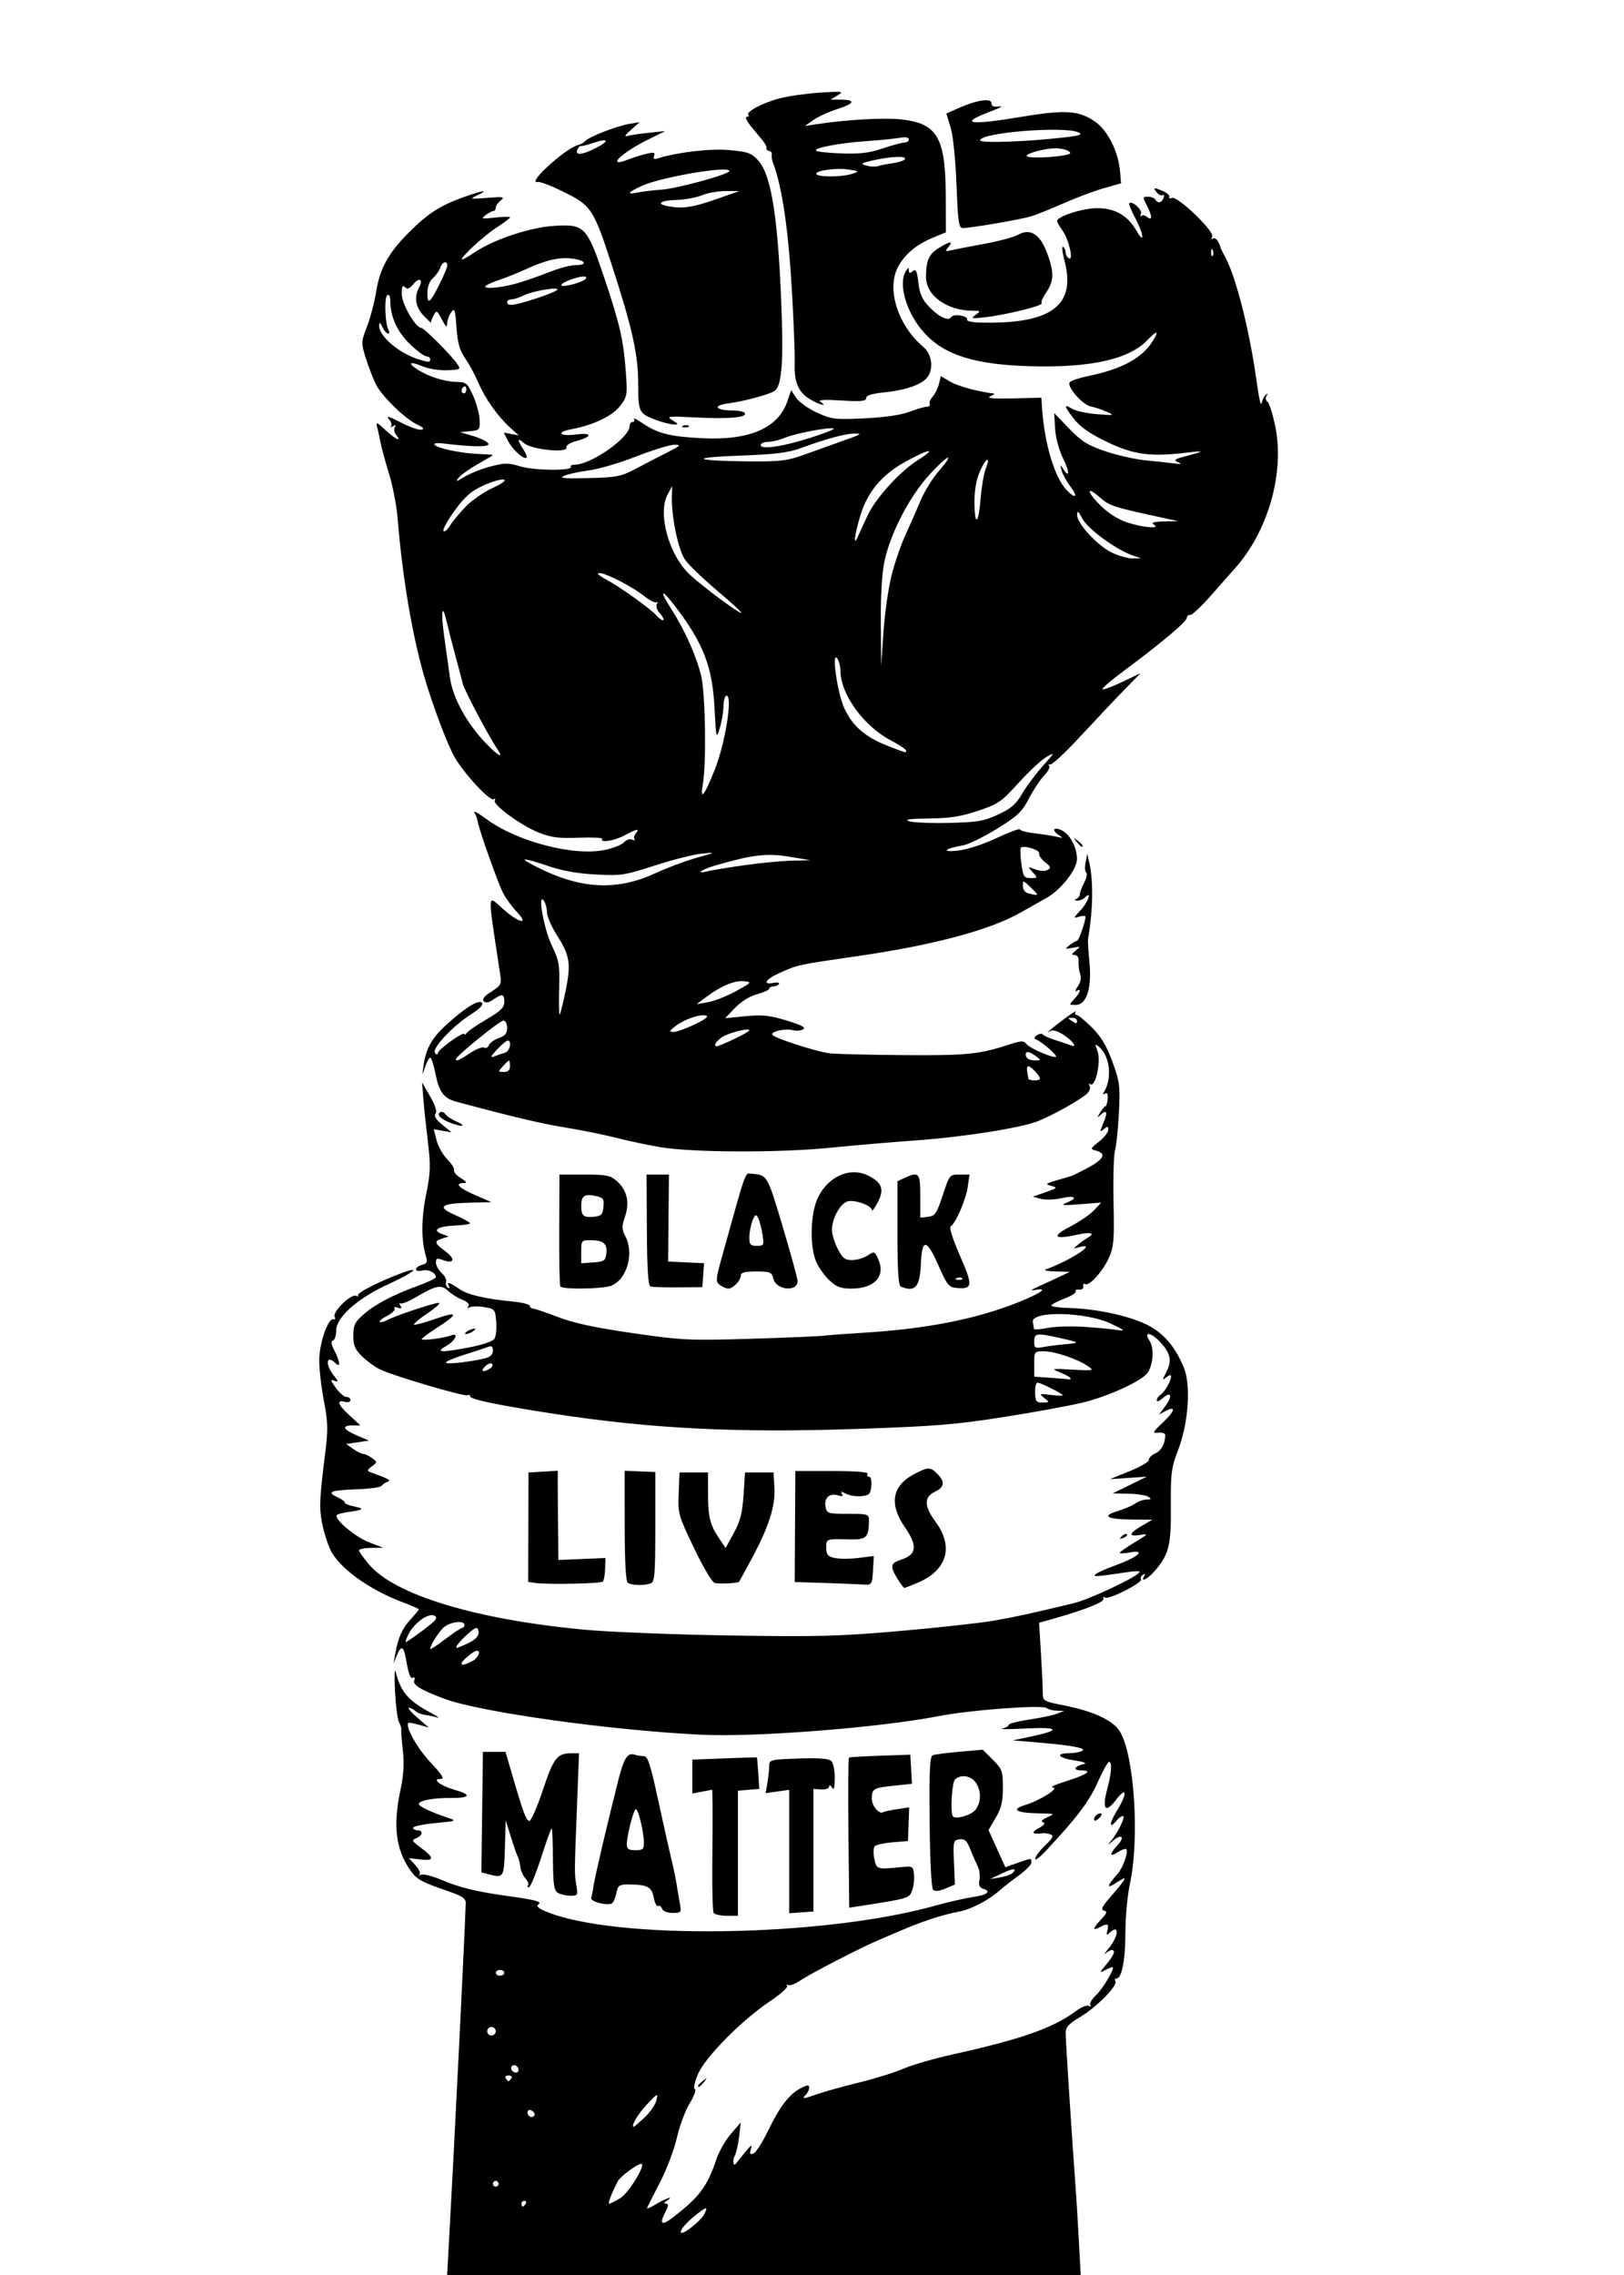 <?xml version="1.0" encoding="UTF-8" standalone="no"?>
<svg
   xmlns:dc="http://purl.org/dc/elements/1.1/"
   xmlns:cc="http://creativecommons.org/ns#"
   xmlns:rdf="http://www.w3.org/1999/02/22-rdf-syntax-ns#"
   xmlns:svg="http://www.w3.org/2000/svg"
   xmlns="http://www.w3.org/2000/svg"
   xmlns:sodipodi="http://sodipodi.sourceforge.net/DTD/sodipodi-0.dtd"
   xmlns:inkscape="http://www.inkscape.org/namespaces/inkscape"
   inkscape:version="1.0 (4035a4fb49, 2020-05-01)"
   sodipodi:docname="black-lives-matter-fist.svg"
   viewBox="0 0 760 1064"
   height="1064"
   width="760"
   id="svg148"
   version="1.1">
  <defs
     id="defs152" />
  <sodipodi:namedview
     inkscape:current-layer="g156"
     inkscape:window-maximized="1"
     inkscape:window-y="1609"
     inkscape:window-x="-11"
     inkscape:cy="532"
     inkscape:cx="380"
     inkscape:zoom="0.94736842"
     showgrid="false"
     id="namedview150"
     inkscape:window-height="1360"
     inkscape:window-width="2560"
     inkscape:pageshadow="2"
     inkscape:pageopacity="0"
     guidetolerance="10"
     gridtolerance="10"
     objecttolerance="10"
     borderopacity="1"
     bordercolor="#666666"
     pagecolor="#ffffff" />
  <g
     id="g156"
     inkscape:label="Image"
     inkscape:groupmode="layer">
    <path
       id="path160"
       d="m 210.009,1050.333 c 2.592,-46.603 7.738,-150.557 7.936,-160.333 0.042,-2.082 -1.7,-3.268 -7.946,-5.409 -12.803,-4.389 -14.856,-5.508 -17.871,-9.743 -6.925,-9.725 -8.317,-20.89 -4.709,-37.76 1.475,-6.895 1.797,-12.294 1.1,-18.421 -0.542,-4.767 -0.873,-9.141 -0.735,-9.721 0.138,-0.58 -0.328,-2.137 -1.037,-3.461 -0.708,-1.324 -1.568,-8.049 -1.91,-14.946 -0.342,-6.897 -0.175,-10.739 0.372,-8.539 2.269,9.133 5.752,13.289 15.607,18.623 3.584,1.94 5.316,3.138 3.85,2.663 -1.467,-0.475 -4.059,-1.031 -5.76,-1.235 -1.701,-0.204 -3.771,-1.049 -4.6,-1.878 -0.829,-0.829 -2.136,-1.484 -2.906,-1.456 -0.77,0.028 1,2.119 3.933,4.647 l 5.333,4.597 -4.578,-1.291 c -2.518,-0.71 -4.749,-1.121 -4.957,-0.913 -1.613,1.613 3.994,11.727 10.133,18.279 5.931,6.33 6.918,7.963 4.813,7.963 -4.221,0 0.122,3.243 6.923,5.169 7.904,2.239 7.064,3.804 -2,3.724 -8.258,-0.073 -15,1.204 -15,2.84 0,1.075 5.584,3.73 13.333,6.34 4.588,1.545 4.492,1.589 -5.667,2.573 -5.683,0.551 -10.333,1.531 -10.333,2.178 0,0.647 0.9,1.177 2,1.177 2.853,0 2.476,2.574 -0.544,3.71 -2.288,0.861 -2.091,1.293 1.949,4.29 6.637,4.924 6.676,6.4 0.147,5.667 l -5.553,-0.624 3.012,3.244 c 1.657,1.784 2.557,3.746 2,4.359 -0.557,0.613 -0.264,0.684 0.651,0.158 0.915,-0.526 5.115,0.504 9.333,2.289 8.693,3.679 16.621,5.629 30.859,7.592 13.559,1.869 16.791,2.758 14.71,4.044 -1.141,0.705 0.007,1.756 3.54,3.242 31.992,13.448 129.104,12.052 181.895,-2.616 6.233,-1.732 14.191,-3.565 17.683,-4.073 6.93,-1.008 9.112,-2.639 5.193,-3.883 -1.839,-0.584 -2.325,-1.686 -1.846,-4.192 0.357,-1.87 -10e-4,-4.707 -0.797,-6.304 -0.796,-1.597 -2.362,-5.197 -3.479,-8 -1.632,-4.093 -2.628,-5.012 -5.06,-4.667 -2.895,0.411 -3.009,0.882 -2.594,10.785 l 0.434,10.355 -4.434,1.882 c -2.893,1.228 -4.897,1.429 -5.767,0.579 -0.795,-0.776 -1.449,-13.615 -1.619,-31.779 -0.229,-24.423 0.069,-30.613 1.499,-31.161 0.981,-0.377 6.644,-1.109 12.583,-1.627 l 10.799,-0.942 4.702,4.702 c 4.38,4.38 4.702,5.275 4.702,13.052 0,6.522 -0.737,9.607 -3.365,14.092 l -3.365,5.743 3.937,8.682 3.937,8.682 5.596,-1.974 c 6.789,-2.395 6.594,-2.389 6.594,-0.2 0,0.976 -2.55,3.615 -5.667,5.864 -3.117,2.25 -7.167,5.409 -9,7.02 -5.497,4.832 -13.668,9.086 -19.333,10.066 -2.933,0.507 -8.633,2.014 -12.667,3.347 -6.637,2.194 -10.146,3.602 -25.333,10.164 -8.726,3.77 -31.316,15.449 -35.889,18.554 -2.506,1.701 -5.149,2.727 -5.873,2.28 -0.724,-0.448 -0.968,-0.25 -0.542,0.44 0.426,0.689 -3.231,3.931 -8.127,7.203 -13.116,8.767 -30.168,26.023 -33.579,33.981 -1.663,3.879 -2.268,6.771 -1.473,7.036 0.742,0.247 -0.356,3.26 -2.44,6.695 -2.085,3.435 -4.773,10.645 -5.974,16.023 -1.201,5.378 -4.71,14.678 -7.798,20.667 -3.087,5.988 -5.852,11.439 -6.144,12.111 -0.292,0.673 1.573,-0.077 4.145,-1.667 4.488,-2.774 9.14,-4.214 5.028,-1.557 -1.387,0.896 -1.479,1.299 -0.299,1.313 1.288,0.015 1.183,1.022 -0.432,4.144 -2.858,5.527 -1.596,6.288 3.694,2.227 12.278,-9.426 16.026,-14.43 20.24,-27.017 1.228,-3.667 4.303,-9.067 6.835,-12 l 4.603,-5.333 -0.752,6.604 c -0.414,3.632 -1.357,7.734 -2.095,9.114 -1.133,2.116 -0.602,5.181 0.606,3.504 0.22,-0.306 2.108,-2.656 4.195,-5.222 2.857,-3.514 3.56,-3.928 2.846,-1.675 -0.757,2.385 -0.521,2.828 1.161,2.182 1.16,-0.445 4.246,-5.25 6.856,-10.678 5.445,-11.321 9.889,-17.078 15.367,-19.911 3.08,-1.593 3.841,-1.636 3.841,-0.219 0,0.972 -0.72,2.488 -1.6,3.368 -2.079,2.079 -1.254,2.018 5.636,-0.413 3.137,-1.107 11.901,-3.535 19.474,-5.395 7.573,-1.86 16.932,-4.779 20.797,-6.487 3.865,-1.707 14.227,-4.7 23.027,-6.649 32.159,-7.124 47.062,-12.382 57.675,-20.347 2.388,-1.792 5.03,-2.832 5.873,-2.312 0.867,0.536 1.171,0.363 0.7,-0.399 -0.457,-0.74 0.708,-2.783 2.59,-4.539 C 516.211,930.045 522.126,920 520.606,920 c -0.43,0 -2.071,0.69 -3.648,1.534 -2.498,1.337 -2.401,0.981 0.754,-2.769 3.626,-4.31 4.553,-6.765 2.554,-6.765 -0.587,0 -1.897,0.75 -2.913,1.667 -1.015,0.917 -0.235,-0.329 1.733,-2.769 4.728,-5.859 4.662,-11.447 -0.08,-6.706 -1.145,1.145 -1.339,0.812 -0.778,-1.333 0.836,-3.199 0.112,-3.492 -3.651,-1.478 -3.514,1.881 -3.238,0.544 0.781,-3.772 2.713,-2.914 2.959,-3.694 1.276,-4.051 -1.601,-0.34 -0.974,-1.73 2.707,-6 8.637,-10.021 8.943,-10.884 2.328,-6.558 -3.956,2.587 -3.454,0.762 1.226,-4.453 2.644,-2.947 5.34,-10.532 4.162,-11.71 -0.384,-0.384 -2.129,0.24 -3.878,1.386 -3.97,2.601 -4.12,0.95 -0.286,-3.132 3.649,-3.885 2.147,-5.721 -1.886,-2.305 -2.984,2.527 -2.991,2.526 -0.836,-0.119 3.265,-4.008 6.729,-11.333 5.358,-11.333 -0.662,0 -1.951,0.9 -2.864,2 -3.769,4.541 -3.689,1.534 0.125,-4.663 5.019,-8.158 4.53,-11.528 -0.682,-4.695 -4.818,6.317 -6.45,4.207 -3.964,-5.127 2.027,-7.613 2.376,-12.849 0.855,-12.847 -0.55,8e-4 -2.957,4.351 -5.349,9.667 -4.021,8.936 -9.462,16.141 -23.908,31.66 -3.075,3.303 -5.459,5.089 -5.299,3.969 0.16,-1.12 2.304,-3.959 4.763,-6.309 3.519,-3.363 4.038,-4.439 2.436,-5.054 -1.119,-0.429 -2.847,-0.669 -3.839,-0.533 -4.722,0.649 -5.488,-0.346 -1.804,-2.341 2.674,-1.448 3.378,-2.375 2.124,-2.794 -1.219,-0.408 -0.519,-1.227 2,-2.338 3.72,-1.642 3.553,-1.716 -4.124,-1.839 -10.389,-0.167 -13.093,-1.796 -6.381,-3.844 7.193,-2.195 16.541,-8.125 13.048,-8.277 -1.467,-0.064 1.233,-1.337 6,-2.829 10.115,-3.166 12.929,-5.137 7.333,-5.137 -4.154,0 -3.278,-1.974 1.333,-3.002 1.516,-0.338 -0.354,-1.043 -4.333,-1.635 -7.735,-1.149 -9.47,-3.351 -2.667,-3.384 2.383,-0.011 5.16,-0.544 6.171,-1.185 2.005,-1.27 -5.098,-2.53 -22.505,-3.992 l -10,-0.84 8.667,-1.837 c 14.088,-2.986 12.995,-4.514 -2.667,-3.728 -7.7,0.386 -12.65,0.413 -11,0.06 1.65,-0.354 3,-1.128 3,-1.722 0,-0.593 4.396,-1.732 9.769,-2.531 5.373,-0.799 11.223,-2.034 13,-2.744 l 3.231,-1.291 -3.4,-0.085 c -1.87,-0.046 -3.97,-0.585 -4.667,-1.197 -1.914,-1.681 -35.474,0.789 -50.6,3.724 -27.771,5.388 -85.138,9.911 -110.667,8.725 -42.053,-1.954 -103.602,-10.513 -120.442,-16.749 -11.383,-4.215 -15.195,-6.54 -14.348,-8.748 0.418,-1.089 0.21,-1.639 -0.463,-1.224 -1.326,0.82 -2.121,-1.217 -3.491,-8.95 -1.053,-5.943 -2.207,-6.306 -4.242,-1.333 l -1.5,3.667 0.696,-4 c 1.383,-7.949 3.212,-12.169 7.132,-16.461 2.195,-2.404 3.992,-4.59 3.992,-4.859 0,-0.269 -3.38,-1.753 -7.51,-3.299 -15.865,-5.936 -29.951,-16.167 -33.915,-24.634 -1.394,-2.978 -3.14,-8.625 -3.879,-12.55 -1.365,-7.246 -1.177,-11.23 1.565,-33.166 1.31,-10.474 1.205,-14.039 -0.704,-24 -1.233,-6.434 -2.204,-14.999 -2.158,-19.032 0.091,-7.975 4.115,-19.555 6.591,-18.967 0.848,0.201 1.13,-0.3 0.626,-1.115 -1.305,-2.112 7.491,-10.829 9.968,-9.878 1.101,0.422 1.55,0.316 0.998,-0.235 -0.973,-0.973 10.597,-6.848 20.751,-10.537 9.268,-3.366 5.068,0.023 -6.679,5.391 -14.393,6.577 -24.321,15.415 -24.321,21.652 0,2.274 -0.679,4.36 -1.51,4.637 -1.044,0.348 -0.838,1.802 0.667,4.712 2.658,5.139 2.967,8.332 0.576,5.941 -4.269,-4.269 -5.078,0.331 -0.975,5.547 2.401,3.052 2.453,3.389 0.402,2.602 -1.987,-0.763 -1.883,-0.239 0.666,3.34 1.662,2.334 3.881,4.244 4.931,4.244 1.05,0 1.909,0.67 1.909,1.489 0,0.832 -1.176,1.181 -2.667,0.791 -4.077,-1.066 -3.195,1.37 2.333,6.448 l 5,4.592 -3.667,0.007 c -5.315,0.009 -4.502,1.912 2,4.685 l 5.667,2.416 -5.333,0.786 -5.333,0.786 3.297,2.333 c 1.813,1.283 3.948,2.333 4.745,2.333 0.797,0 2.613,0.863 4.037,1.918 2.557,1.895 2.557,1.941 -0.079,3.905 -2.199,1.639 -2.316,2.114 -0.667,2.71 8.603,3.107 9.884,3.827 8,4.494 -1.1,0.389 -2.355,1.25 -2.789,1.912 -0.434,0.662 -5.695,1.383 -11.69,1.601 -12.148,0.442 -14.202,1.267 -9.027,3.625 1.928,0.878 3.506,2.026 3.506,2.55 0,0.524 1.896,1.332 4.213,1.795 5.162,1.032 4.666,1.675 -1.967,2.55 -2.798,0.369 -5.457,1.041 -5.909,1.493 -1.651,1.651 8.384,10.2 14.931,12.719 l 6.732,2.59 -5.667,0.07 c -3.117,0.038 -5.667,0.561 -5.667,1.163 0,0.601 2.172,3.631 4.827,6.732 12.12,14.16 49.826,25.569 100.292,30.345 11.485,1.087 42.182,2.313 68.215,2.724 41.432,0.654 51.406,0.392 80,-2.103 17.967,-1.568 37.767,-3.755 44,-4.861 10.754,-1.907 16.009,-3.056 37,-8.088 7.864,-1.885 31,-12.882 31,-14.734 0,-0.372 -2.4,-0.323 -5.333,0.108 -15.502,2.278 -16.632,2.357 -15.333,1.069 0.733,-0.728 5.074,-2.666 9.645,-4.308 10.124,-3.636 14.288,-7.377 6.608,-5.936 -2.706,0.508 -4.919,0.606 -4.919,0.218 0,-0.388 3.15,-2.6 7,-4.916 6.417,-3.86 6.639,-4.15 2.667,-3.477 -5.742,0.973 -5.483,-0.675 0.667,-4.24 l 5,-2.898 -9.333,-0.051 c -11.901,-0.065 -14.723,-1.639 -7.059,-3.935 3.137,-0.94 6.892,-2.541 8.344,-3.559 1.453,-1.017 3.858,-1.859 5.345,-1.87 2.234,-0.017 2.356,-0.245 0.703,-1.313 -1.1,-0.711 -5.3,-1.348 -9.333,-1.415 l -7.333,-0.123 8,-3.912 8,-3.912 -8.627,0.581 -8.627,0.581 9.294,-3.776 c 5.112,-2.077 9.14,-4.443 8.952,-5.258 -0.188,-0.815 1.111,-2.144 2.887,-2.953 2.915,-1.328 4.72,-4.595 4.77,-8.629 0.011,-0.816 -1.448,-1.322 -3.239,-1.126 -2.979,0.327 -2.789,-0.087 2.22,-4.853 5.641,-5.366 6.15,-7.941 1.028,-5.2 l -2.904,1.554 3.029,-4.097 c 3.489,-4.719 2.52,-7.054 -1.44,-3.47 -1.471,1.331 -2.675,1.758 -2.675,0.947 0,-0.811 0.75,-1.954 1.667,-2.54 1.99,-1.273 5,-6.417 5,-8.545 0,-1.004 -0.744,-0.897 -2.206,0.315 -2.008,1.666 -2.002,1.435 0.069,-2.57 2.673,-5.17 1.919,-8.756 -2.929,-13.933 -4.376,-4.674 -7.939,-5.107 -4.991,-0.607 2.505,3.823 1.583,12.701 -1.644,15.832 -4.073,3.951 -18.007,10.169 -28.966,12.925 -5.867,1.476 -22.667,4.57 -37.333,6.877 -23.102,3.634 -32.532,4.39 -70.551,5.657 -55.133,1.838 -94.885,-0.18 -140.116,-7.111 -25.765,-3.948 -39.333,-6.761 -39.333,-8.155 0,-0.683 -0.513,-0.925 -1.139,-0.538 -1.334,0.825 -34.888,-9.071 -41.108,-12.123 -2.336,-1.147 -6.086,-3.882 -8.333,-6.079 -3.299,-3.226 -4.085,-5.092 -4.085,-9.698 0,-4.86 0.697,-6.316 4.716,-9.844 5.478,-4.81 13.869,-9.224 25.617,-13.477 C 200.25,599.667 204,597.863 204,597.318 c 0,-2.093 -3.6,-3.84 -6.403,-3.107 -1.612,0.421 -2.931,0.166 -2.931,-0.567 0,-0.733 1.279,-1.668 2.843,-2.077 2.265,-0.592 2.649,-1.369 1.889,-3.822 -2.305,-7.439 -2.306,-17.68 -0.004,-29.021 2.105,-10.367 2.206,-13.445 0.823,-24.942 -0.868,-7.214 -1.828,-16.36 -2.135,-20.325 l -0.557,-7.209 3.766,6.542 c 2.474,4.297 3.338,7.068 2.52,8.073 -0.844,1.036 0.17,2.692 3.137,5.127 l 4.384,3.596 -4.175,-0.728 -4.175,-0.728 1.317,5.188 c 0.724,2.853 2.984,6.855 5.022,8.893 2.038,2.038 3.465,4.33 3.172,5.093 -0.293,0.764 1.126,2.417 3.153,3.674 2.712,1.681 3.069,2.295 1.353,2.321 -4.431,0.067 -2.307,2.302 5.333,5.612 l 7.667,3.322 -9.832,0.244 c -14.025,0.348 -15.965,1.905 -7.199,5.779 3.833,1.694 6.983,3.422 7,3.841 0.017,0.419 -3.119,0.903 -6.969,1.076 -8.098,0.364 -10.984,2.181 -6.248,3.933 l 3.204,1.185 -2.978,0.945 c -3.964,1.258 -3.731,2.153 1.592,6.099 4.794,3.553 3.9,5.953 -1.459,3.916 -2.553,-0.971 -3.111,-0.748 -3.111,1.244 0,1.335 1.221,3.532 2.714,4.883 1.493,1.351 2.419,3.224 2.058,4.164 -0.36,0.939 0.011,2.12 0.826,2.623 0.897,0.554 1.106,0.308 0.53,-0.624 -1.431,-2.316 0.345,-1.859 4.626,1.189 3.916,2.788 11.952,4.685 25.58,6.036 4.217,0.418 7.667,1.317 7.667,1.998 0,0.681 0.63,1.237 1.401,1.237 0.77,0 6.02,1.779 11.667,3.953 7.322,2.819 17.34,4.977 34.933,7.523 23.154,3.351 26.507,3.515 54.667,2.676 16.5,-0.492 32.1,-1.141 34.667,-1.444 2.567,-0.302 10.65,-0.907 17.963,-1.343 29.839,-1.781 53.223,-6.334 73.055,-14.227 10.74,-4.274 14.71,-7.136 8.093,-5.835 -2.587,0.509 -1.886,-0.106 2.222,-1.95 3.3,-1.481 7.8,-3.553 10,-4.604 l 4,-1.912 -6.667,-0.191 c -3.667,-0.105 -5.767,-0.515 -4.667,-0.912 11.875,-4.283 24.94,-12.974 15.667,-10.422 -2.961,0.815 -2.965,0.797 -0.333,-1.335 1.467,-1.188 3.562,-2.674 4.656,-3.302 3.446,-1.978 0.833,-2.577 -5.267,-1.206 -10.786,2.424 -12.21,0.863 -3.389,-3.716 4.4,-2.284 9.5,-5.763 11.333,-7.731 l 3.333,-3.579 -10,0.78 c -7.97,0.622 -9.256,0.486 -6.333,-0.666 5.713,-2.253 4.31,-3.668 -2.166,-2.186 -3.208,0.734 -7.558,0.877 -9.667,0.317 l -3.833,-1.018 6,-2.084 c 5.542,-1.925 5.745,-2.151 2.667,-2.961 -3.036,-0.799 -2.798,-1.036 2.667,-2.659 3.3,-0.98 6.3,-1.851 6.667,-1.935 0.367,-0.084 3.367,-1.556 6.667,-3.272 8.496,-4.416 10.119,-7.207 5,-8.598 -2.924,-0.794 -2.89,-0.902 1.333,-4.252 2.383,-1.89 4.333,-4.367 4.333,-5.504 0,-1.743 -0.334,-1.789 -2.132,-0.297 -1.95,1.619 -1.956,1.349 -0.068,-3.17 2.103,-5.033 1.466,-6.267 -1.69,-3.273 -1.38,1.31 -1.369,1.024 0.054,-1.333 0.996,-1.65 2.136,-3 2.533,-3 0.397,0 0.849,-1.533 1.004,-3.407 0.188,-2.272 -0.228,-3.091 -1.249,-2.461 -0.996,0.615 -1.164,0.353 -0.482,-0.751 3.957,-6.402 2.792,-16.882 -2.351,-21.146 -1.911,-1.585 -1.977,-1.366 -0.649,2.152 1.717,4.549 -0.957,16.856 -3.342,15.382 -0.794,-0.491 -0.969,-0.196 -0.415,0.701 0.527,0.852 0.043,2.464 -1.075,3.582 -2.651,2.651 -15.956,10.136 -23.028,12.956 -8.064,3.215 -35.047,7.455 -57.569,9.046 -10.747,0.759 -28.72,2.301 -39.94,3.426 -23.502,2.357 -63.62,2.239 -78.838,-0.233 -5.553,-0.902 -14.896,-2.869 -20.763,-4.37 -5.867,-1.502 -16.664,-3.689 -23.994,-4.859 -11.037,-1.763 -25.665,-5.228 -51.339,-12.161 -5.611,-1.515 -7.87,-4.543 -9.475,-12.702 -0.847,-4.302 -1.974,-7.822 -2.506,-7.822 -0.532,0 -1.62,1.95 -2.417,4.333 -1.442,4.307 -1.446,4.301 -0.681,-1 1.084,-7.519 3.889,-12.553 10.243,-18.382 8.807,-8.08 15.412,-12.242 16.965,-10.689 0.925,0.925 -0.764,2.724 -5.282,5.623 -8.307,5.33 -17.972,15.628 -16.661,17.75 0.736,1.191 1.099,1.179 1.508,-0.049 0.658,-1.975 12.298,-10.142 12.326,-8.649 0.011,0.585 0.461,0.38 1,-0.456 0.539,-0.836 4.73,-3.715 9.313,-6.397 6.631,-3.88 8.333,-5.545 8.333,-8.146 0,-3.834 -0.968,-4.043 -5.149,-1.115 -2.112,1.479 -3.506,1.724 -4.45,0.78 -0.944,-0.944 0.162,-2.35 3.529,-4.488 4.457,-2.83 4.839,-3.538 4.197,-7.78 -6.154,-40.627 -6.294,-37.547 1.394,-30.78 7.596,6.687 12.313,7.53 6.223,1.113 -2.262,-2.383 -5.161,-6.412 -6.443,-8.952 -2.454,-4.862 -11.32,-29.943 -11.808,-33.405 -0.157,-1.113 -0.83,-2.904 -1.495,-3.98 -0.665,-1.076 1.917,0.338 5.739,3.143 14.463,10.617 41.296,17.51 55.653,14.298 3.889,-0.87 7.814,-2.477 8.721,-3.571 0.907,-1.093 2.586,-1.629 3.729,-1.19 1.143,0.439 1.653,0.371 1.131,-0.15 -0.521,-0.521 -0.28,-1.753 0.537,-2.737 2.057,-2.479 0.657,-2.241 -5.16,0.877 -4.827,2.587 -11.806,3.689 -10.553,1.667 0.341,-0.55 -4.574,-0.798 -10.921,-0.55 -9.312,0.363 -12.905,-0.089 -18.606,-2.34 -8.454,-3.338 -21.923,-13.177 -20.714,-15.132 0.472,-0.764 0.225,-0.998 -0.549,-0.519 -1.724,1.066 -13.866,-11.993 -18.211,-19.586 -3.475,-6.073 -10.225,-23.996 -14.295,-37.956 -5.637,-19.334 -10.192,-46.44 -12.447,-74.066 -0.471,-5.766 -2.273,-15.066 -4.005,-20.667 -1.732,-5.601 -3.546,-12.283 -4.03,-14.85 -0.485,-2.567 -1.205,-5.867 -1.602,-7.333 -0.57,-2.11 0.23,-1.762 3.83,1.667 4.572,4.354 8.148,6.019 5.138,2.392 -0.886,-1.068 -1.167,-2.661 -0.624,-3.539 0.678,-1.097 0.4,-1.257 -0.885,-0.511 -1.03,0.598 -1.421,0.589 -0.87,-0.019 0.552,-0.608 0.044,-2.165 -1.127,-3.459 -1.425,-1.574 0.405,-1.038 5.526,1.619 4.211,2.185 8.618,3.747 9.794,3.472 1.506,-0.352 0.955,-1.046 -1.862,-2.345 -5.573,-2.571 -16.394,-13.016 -19.276,-18.608 -1.323,-2.567 -3.475,-8.079 -4.782,-12.25 -2.337,-7.459 -2.329,-7.706 0.496,-15.089 1.58,-4.128 3.511,-11.516 4.292,-16.417 1.714,-10.76 5.74,-17.99 15.398,-27.648 8.725,-8.725 14.516,-12.46 25.342,-16.344 9.157,-3.285 12.573,-3.762 6.53,-0.912 -3.798,1.791 -3.562,1.851 4.667,1.189 7.639,-0.614 8.39,-0.472 6.333,1.2 C 233.05,94.773 232,96.311 232,97.147 c 0,0.836 -0.485,1.52 -1.078,1.52 -0.593,0 -2.243,0.874 -3.667,1.943 -2.343,1.759 -1.925,1.868 4.412,1.148 3.85,-0.438 7,-0.475 7,-0.082 0,0.392 -2.85,2.544 -6.333,4.782 -6.021,3.868 -17.858,14.876 -15.996,14.876 0.483,0 3.019,-1.453 5.636,-3.229 8.829,-5.992 25.888,-11.719 37.064,-12.445 14.62,-0.949 15.627,0.101 24.014,25.035 6.839,20.333 8.714,28.466 9.743,42.266 0.887,11.899 0.804,12.442 -2.598,16.901 -3.564,4.672 -12.477,8.944 -22.639,10.851 -7.596,1.425 -5.846,3.499 2.11,2.501 7.864,-0.987 7.652,1.025 -0.333,3.156 -2.689,0.718 -4.499,1.971 -4.271,2.959 0.625,2.703 -16.5,0.927 -19.794,-2.053 -3.173,-2.872 -3.354,-1.662 -0.422,2.813 1.199,1.83 1.913,3.596 1.586,3.922 -1.158,1.158 -6.479,-3.564 -8.568,-7.605 l -2.12,-4.099 3.54,0.677 3.54,0.677 -3.898,-3.497 c -5.844,-5.243 -11.867,-13.684 -14.974,-20.986 -1.524,-3.581 -4.317,-8.759 -6.207,-11.506 -2.643,-3.841 -3.594,-7.2 -4.119,-14.548 -0.604,-8.444 -0.893,-9.266 -2.489,-7.084 -0.993,1.358 -1.831,3.704 -1.861,5.214 -0.044,2.142 -0.591,1.74 -2.491,-1.828 -2.316,-4.348 -2.508,-4.439 -3.897,-1.842 -0.804,1.502 -1.333,2.995 -1.175,3.318 0.158,0.323 -1.364,-1.108 -3.38,-3.179 -3.86,-3.964 -4.657,-8.715 -2.225,-13.259 2.071,-3.869 0.095,-4.999 -2.704,-1.546 -1.77,2.183 -2.749,2.536 -3.885,1.4 C 188.383,133.183 188,133.993 188,137.533 c 0,4.586 6.486,15.8 9.139,15.8 1.273,0 13.824,12.558 16.757,16.766 1.865,2.675 1.716,2.775 -4.547,3.061 -3.561,0.162 -8.713,-0.64 -11.45,-1.783 -6.002,-2.508 -7.441,-1.783 -2.669,1.344 5.139,3.367 12.797,5.821 18.375,5.887 4.584,0.054 5.141,0.512 7.78,6.392 1.563,3.483 2.941,8.556 3.062,11.273 0.21,4.72 0.012,4.96 -4.447,5.394 l -4.667,0.454 6.293,1.872 c 3.461,1.029 6.582,2.627 6.937,3.55 0.623,1.623 -7.402,1.554 -21.592,-0.184 -2.4,-0.294 -4.052,-0.03 -3.671,0.586 1.011,1.635 12.28,4.049 20.367,4.363 3.85,0.149 7,0.384 7,0.521 0,0.137 -3.17,2.038 -7.044,4.225 -3.874,2.186 -7.924,5.068 -9,6.402 -1.642,2.038 -1.195,1.963 2.787,-0.465 2.609,-1.591 8.113,-3.77 12.231,-4.842 6.572,-1.712 8.275,-1.712 13.923,0.001 6.468,1.962 24.728,2.103 23.555,0.182 -0.336,-0.55 0.475,-1 1.802,-1.001 7.733,-0.003 25.745,-12.668 25.745,-18.101 0,-1.044 0.635,-1.898 1.412,-1.898 0.777,0 1.035,-0.61 0.574,-1.356 -0.461,-0.746 1.375,0.146 4.079,1.981 7.108,4.823 12.896,6.267 28.095,7.007 22.049,1.074 35.38,-4.765 39.686,-17.384 l 1.735,-5.085 2.322,3.544 c 1.277,1.949 5.65,5.068 9.718,6.93 6.901,3.159 8.389,3.34 22.22,2.693 9.202,-0.43 17.1,-1.559 20.824,-2.976 3.3,-1.256 7.006,-2.353 8.235,-2.437 1.23,-0.085 1.921,-0.663 1.536,-1.286 -0.385,-0.622 0.213,-2.144 1.327,-3.381 1.115,-1.237 2.443,-3.918 2.952,-5.956 l 0.925,-3.707 4.456,2.629 c 3.502,2.067 12.856,4.599 20.479,5.545 0.415,0.051 -0.445,0.648 -1.912,1.325 -1.792,0.828 1.707,1.125 10.667,0.906 L 487.333,186 l 0.313,4.667 c 1.115,16.641 5.774,32.387 11.343,38.333 4.273,4.563 5.769,3.58 2.028,-1.333 -1.815,-2.383 -3.715,-5.833 -4.222,-7.667 -0.766,-2.769 -0.675,-2.938 0.541,-1 3.216,5.128 3.382,1.914 0.23,-4.455 -1.996,-4.033 -3.537,-9.742 -3.796,-14.063 l -0.437,-7.274 7,7.242 c 5.807,6.008 8.705,7.819 17,10.625 5.5,1.86 13.9,3.754 18.667,4.207 4.767,0.454 10.767,1.107 13.333,1.452 3.456,0.465 3.975,0.322 2,-0.551 -2.275,-1.005 -1.786,-1.409 3.333,-2.753 9.224,-2.421 9.363,-2.78 0.667,-1.73 -16.824,2.031 -24.713,0.989 -37.032,-4.891 -7.998,-3.818 -12.596,-6.974 -15.503,-10.644 -4.901,-6.188 -5.213,-7.571 -1.132,-5.017 1.65,1.033 6.9,2.184 11.667,2.559 8.056,0.633 8.385,0.556 4.667,-1.097 -2.2,-0.978 -5.623,-2.121 -7.607,-2.539 -3.893,-0.82 -11.136,-9.126 -9.818,-11.259 0.442,-0.716 4.244,-2.009 8.448,-2.873 15.463,-3.18 24.965,-8.164 29.939,-15.706 3.704,-5.617 2.775,-6.184 -1.962,-1.199 -8.508,8.952 -26.424,12.995 -54.333,12.26 -26.387,-0.695 -40.691,-5.167 -50.205,-15.699 -8.311,-9.2 -12.331,-22.943 -8.462,-28.931 1.015,-1.571 1.297,-1.607 1.313,-0.17 0.015,1.391 0.455,1.469 1.834,0.325 1.476,-1.225 1.965,-0.221 2.631,5.404 0.631,5.329 1.798,7.92 5.105,11.332 4.705,4.854 8.985,6.813 10.286,4.707 0.46,-0.745 2.478,-1.04 4.485,-0.657 2.006,0.384 3.319,1.229 2.918,1.878 -0.401,0.649 2.156,1.261 5.682,1.36 33.405,0.933 45.436,-7.699 39.959,-28.67 -1.079,-4.13 -1.418,-7.174 -0.754,-6.764 0.664,0.41 1.207,1.575 1.207,2.589 0,1.013 0.683,2.265 1.518,2.781 2.38,1.471 0.047,-8.711 -2.966,-12.942 -1.404,-1.971 -2.552,-3.971 -2.552,-4.444 0,-2.142 11.904,-6.006 18.584,-6.033 8.537,-0.034 14.388,3.295 18.625,10.599 3.943,6.797 3.424,1.627 -0.595,-5.933 -1.862,-3.502 -3.121,-6.633 -2.797,-6.958 1.314,-1.314 6.172,3.032 5.461,4.885 -0.414,1.079 -0.326,1.536 0.195,1.014 0.521,-0.521 1.753,-0.28 2.737,0.537 2.477,2.056 2.364,-0.53 -0.245,-5.574 C 534.713,92.222 534.746,92 537.22,92 c 1.442,0 2.993,0.6 3.446,1.333 1.209,1.957 2.936,1.626 3.842,-0.736 0.437,-1.138 0.269,-1.745 -0.373,-1.348 -0.642,0.397 -1.908,-0.172 -2.815,-1.264 -1.978,-2.384 -1.222,-2.49 3.241,-0.457 1.845,0.841 3.042,2.034 2.66,2.651 -0.382,0.618 0.167,0.793 1.219,0.389 2.668,-1.024 20.247,15.905 18.855,18.157 -0.641,1.037 -0.503,1.353 0.358,0.821 1.156,-0.715 2.819,1.331 3.62,4.453 0.094,0.367 1.162,2.521 2.373,4.787 4.991,9.342 11.393,35.074 14.564,58.546 0.892,6.6 1.867,10.8 2.168,9.333 0.301,-1.467 1.176,-3.267 1.946,-4 0.959,-0.913 1.074,-0.761 0.366,0.482 -0.574,1.009 -0.376,2.222 0.445,2.729 0.813,0.502 2.455,5.638 3.649,11.414 4.512,21.818 -3.334,49.322 -19.034,66.722 -1.33,1.474 -6.216,7.008 -10.858,12.298 -4.642,5.29 -9.114,9.484 -9.939,9.32 -0.825,-0.164 -1.527,0.454 -1.561,1.373 -0.065,1.779 -12.089,11.875 -29.768,24.996 -5.929,4.4 -10.277,8.181 -9.663,8.402 0.614,0.221 4.871,-1.386 9.46,-3.571 l 8.343,-3.974 -7.423,7.571 C 522.261,326.593 513.089,336.3 505.962,344 c -7.127,7.7 -13.634,13.8 -14.46,13.556 -0.826,-0.244 -1.043,0.014 -0.483,0.574 0.56,0.56 -0.513,2.618 -2.386,4.572 -1.872,1.954 -5.079,6.796 -7.125,10.759 -3.212,6.221 -5.255,8.156 -14.948,14.156 -6.175,3.822 -13.327,7.312 -15.894,7.754 -8.606,1.484 -10.563,3.315 -2.667,2.496 4.382,-0.455 11.76,-2.827 18.333,-5.894 6.05,-2.823 11,-4.656 11,-4.073 0,0.583 3.15,1.422 7,1.865 3.85,0.442 8.5,1.168 10.333,1.612 2.828,0.685 2.98,0.581 1,-0.684 -3.567,-2.28 -2.783,-4.173 1.012,-2.444 3.989,1.817 7.322,7.956 7.322,13.486 0,4.957 -7.572,14.57 -14.449,18.343 -2.687,1.474 -7.885,4.402 -11.551,6.506 -14.6,8.378 -40.987,15.433 -77.368,20.686 -27.35,3.949 -27.13,3.901 -35.632,7.695 -6.74,3.007 -8.517,5.765 -3.04,4.718 1.811,-0.346 2.976,-0.116 2.588,0.511 -0.388,0.627 -1.57,1.141 -2.626,1.141 -1.057,0 -1.921,0.476 -1.921,1.057 0,0.581 -2.55,1.742 -5.667,2.579 -3.43,0.922 -7.508,3.438 -10.333,6.377 l -4.667,4.855 9.561,-0.929 c 7.879,-0.766 11.263,-0.412 19.235,2.009 6.832,2.075 9.118,3.281 7.783,4.106 -1.04,0.643 -3.245,0.828 -4.901,0.412 -3.469,-0.871 -9.678,0.406 -9.678,1.99 0,1.395 20.486,8.08 27.146,8.858 2.831,0.331 18.431,0.7 34.667,0.82 29.376,0.217 35.108,-0.362 49.274,-4.98 5.616,-1.831 6.618,-1.849 8,-0.148 1.673,2.06 12.858,6.827 13.803,5.882 0.641,-0.641 -6.609,-6.957 -9.173,-7.993 -1.338,-0.54 -1.283,-0.993 0.249,-2.057 1.081,-0.75 2.281,-0.917 2.667,-0.37 0.386,0.547 3.102,1.754 6.035,2.683 2.933,0.929 6.083,1.999 7,2.38 3.418,1.417 1.488,-1.641 -2.938,-4.654 -2.683,-1.827 -5.307,-2.706 -6.324,-2.12 -2.832,1.635 -0.82,-0.147 6.067,-5.374 3.56,-2.701 6.074,-4.268 5.588,-3.481 -0.486,0.787 -0.296,1.43 0.423,1.43 0.719,0 3.955,2.648 7.191,5.885 4.315,4.315 6.872,8.593 9.588,16.04 3.398,9.315 3.648,11.282 3.032,23.782 -0.369,7.495 -1.187,15.427 -1.816,17.627 -0.63,2.2 -0.947,13.106 -0.706,24.236 0.384,17.722 0.118,20.953 -2.137,26 -2.849,6.375 -9.283,13.471 -11.162,12.31 -0.663,-0.41 -1.04,0.05 -0.839,1.021 0.203,0.977 -0.67,1.684 -1.953,1.583 -1.275,-0.101 -2.022,0.298 -1.658,0.886 0.363,0.588 -2.043,2.102 -5.348,3.364 -3.305,1.262 -6.009,2.706 -6.009,3.208 0,0.502 3.839,1.019 8.53,1.149 12.286,0.339 27.081,3.462 35.675,7.53 8.038,3.806 13.868,10.508 17.895,20.573 3.282,8.203 2.035,25.771 -2.707,38.139 -3.243,8.457 -3.567,10.925 -3.451,26.293 0.138,18.383 -0.853,22.523 -7.191,30.04 -3.436,4.075 -7.363,6.15 -5.29,2.794 0.594,-0.961 0.365,-1.177 -0.61,-0.575 -0.859,0.531 -1.253,1.463 -0.876,2.073 0.964,1.56 -15.07,9.679 -16.891,8.553 -0.845,-0.522 -1.127,-0.328 -0.648,0.446 0.868,1.405 -7.958,5.007 -22.295,9.1 l -7.86,2.244 0.86,14.057 c 0.473,7.731 0.86,15.978 0.86,18.326 0,4.264 0.013,4.272 10.505,6.377 13.493,2.706 22.469,6.951 25.605,12.107 6.727,11.062 9.272,49.935 4.665,71.253 -1.159,5.365 -2.108,15.625 -2.108,22.801 0,12.837 -1.69,21.445 -4.209,21.445 -0.705,0 -0.92,0.585 -0.478,1.3 1.22,1.975 -8.871,12.191 -16.496,16.7 -5.239,3.098 -6.769,4.752 -6.786,7.333 -0.021,3.165 3.13,52.029 4.566,70.798 0.37,4.839 1.079,16.389 1.575,25.667 L 505.74,1064 H 357.494 209.249 Z m 119.388,-14.453 c 2.298,-4.293 1.344,-4.12 -4.731,0.857 -7.293,5.976 -8.436,10.589 -1.27,5.123 2.602,-1.984 5.302,-4.676 6,-5.98 z M 246,1030.667 c 0.453,-0.733 0.189,-1.333 -0.588,-1.333 -0.777,0 -1.412,0.6 -1.412,1.333 0,0.733 0.265,1.333 0.588,1.333 0.323,0 0.959,-0.6 1.412,-1.333 z m 44.315,-2.641 c 3.972,-2.422 12.258,-16.026 9.761,-16.026 -1.754,0 -9.778,5.907 -10.867,8 -3.049,5.861 -4.901,10.666 -4.107,10.662 0.494,0 2.84,-1.189 5.213,-2.636 z m -56.982,-6.692 c 0,-0.733 -0.6,-1.333 -1.333,-1.333 -0.733,0 -1.333,0.6 -1.333,1.333 0,0.733 0.6,1.333 1.333,1.333 0.733,0 1.333,-0.6 1.333,-1.333 z m 68.312,-31 c 2.556,-2.383 5.047,-6.002 5.536,-8.04 0.846,-3.524 0.629,-3.43 -4.382,1.89 -4.319,4.586 -7.794,10.484 -6.176,10.484 0.206,0 2.465,-1.95 5.021,-4.333 z m -52.173,-2.728 c -1.711,-1.711 -3.447,-0.389 -2.18,1.661 0.491,0.794 1.503,1.066 2.25,0.605 0.911,-0.563 0.888,-1.309 -0.07,-2.266 z M 239.333,972 c 0.453,-0.733 -0.147,-1.333 -1.333,-1.333 -1.187,0 -1.787,0.6 -1.333,1.333 0.453,0.733 1.053,1.333 1.333,1.333 0.28,0 0.88,-0.6 1.333,-1.333 z m 3.333,-3.778 c 0,-1.736 -1.585,-2.891 -2.874,-2.094 -1.379,0.852 -0.19,3.205 1.62,3.205 0.69,0 1.255,-0.5 1.255,-1.111 z M 232,950 c 0,-1.1 -0.9,-2 -2,-2 -1.1,0 -2,0.9 -2,2 0,1.1 0.9,2 2,2 1.1,0 2,-0.9 2,-2 z m 4,-27.333 c 0,-0.733 -0.9,-1.333 -2,-1.333 -1.1,0 -2,0.6 -2,1.333 0,0.733 0.9,1.333 2,1.333 1.1,0 2,-0.6 2,-1.333 z m 237.869,-46.669 c 2.412,-2.412 0.14,-2.289 -5.203,0.282 l -5.333,2.566 4.625,-0.781 c 2.544,-0.429 5.204,-1.359 5.911,-2.067 z m -17.169,-29.784 c 2.549,-3.639 2.503,-8.853 -0.109,-12.584 -2.258,-3.224 -7.112,-3.909 -9.658,-1.363 -1.53,1.53 -2.313,15.91 -0.941,17.281 1.539,1.539 8.9,-0.753 10.708,-3.334 z M 220.604,777.119 c 3.064,-1.396 4.852,-5.184 2.396,-5.075 -1.298,0.058 -7,4.812 -7,5.836 0,1.117 0.756,0.992 4.604,-0.761 z m -4.271,-15.78 c 0.55,-0.003 1,-0.606 1,-1.339 0,-2.576 -7.514,-1.357 -10.268,1.667 -2.642,2.901 -5.732,8.054 -5.732,9.559 0,0.404 3.15,-1.654 7,-4.573 3.85,-2.919 7.45,-5.31 8,-5.313 z m 2.955,7.081 C 222.125,767.067 224,765.21 224,763.753 c 0,-1.331 -0.45,-2.4 -1,-2.375 -2.011,0.089 -11.131,9.289 -9.208,9.289 0.432,0 2.905,-1.011 5.497,-2.247 z m -21.275,-5.996 c 5.995,-4.483 7.047,-5.805 5.369,-6.744 -2.704,-1.513 -9.359,3.12 -12.103,8.425 -1.108,2.142 -1.723,3.895 -1.368,3.895 0.355,0 4.001,-2.509 8.102,-5.576 z M 488.667,653.802 c -2.521,-1.997 -2.357,-2.075 3,-1.418 3.117,0.382 5.667,0.464 5.667,0.182 0,-0.742 -10.328,-5.9 -11.815,-5.9 -0.69,0 -1.195,2.1 -1.122,4.667 0.116,4.091 0.552,4.661 3.535,4.624 3.339,-0.042 3.353,-0.082 0.736,-2.155 z m 12.127,-9.469 c -0.542,-0.55 -2.892,-1.756 -5.222,-2.679 -3.82,-1.514 -3.204,-1.621 6.264,-1.09 9.855,0.553 10.317,0.46 7.503,-1.511 C 504.545,635.696 493.705,632 488.652,632 484.035,632 484,632.045 484,637.93 v 5.93 l 7,0.49 c 3.85,0.269 7.85,0.601 8.889,0.736 1.039,0.136 1.446,-0.203 0.904,-0.753 z m -271.498,-4.281 c 1.079,-0.682 1.514,-1.687 0.968,-2.234 -0.546,-0.546 -2.007,0.021 -3.247,1.261 -2.41,2.41 -0.967,3.026 2.279,0.973 z M 227,635.27 c 2.466,-0.615 3.667,-1.783 3.667,-3.568 0,-1.986 -0.587,-2.424 -2.333,-1.742 -1.283,0.501 -6.352,2.174 -11.263,3.717 -4.911,1.543 -8.697,3.182 -8.412,3.643 0.528,0.854 11.701,-0.395 18.342,-2.05 z m -7.057,-5.169 c 5.469,-1.043 10.579,-2.766 11.356,-3.829 0.777,-1.063 1.196,-4.666 0.93,-8.006 -0.469,-5.9 -0.631,-6.099 -5.641,-6.945 -2.837,-0.479 -5.872,-0.43 -6.746,0.11 -1.002,0.62 -1.237,0.413 -0.635,-0.56 0.587,-0.949 -0.487,-2.087 -2.794,-2.962 -2.061,-0.781 -5.046,-2.636 -6.633,-4.123 -3.349,-3.137 -5.663,-2.691 -15.198,2.931 -3.49,2.058 -6.795,3.338 -7.344,2.846 -0.549,-0.493 -0.504,-0.044 0.101,0.997 0.826,1.423 0.53,1.675 -1.189,1.015 -1.303,-0.5 -1.952,-0.335 -1.508,0.383 0.429,0.694 -1.096,2.231 -3.388,3.416 -2.292,1.185 -3.863,2.459 -3.491,2.831 0.372,0.372 1.919,0.011 3.438,-0.802 3.902,-2.088 21.737,-8.051 24.115,-8.062 1.09,-0.005 -1.21,2.14 -5.112,4.768 -3.902,2.627 -6.815,5.056 -6.474,5.397 0.341,0.341 4.952,-0.893 10.247,-2.743 10.759,-3.759 10.734,-2.304 -0.079,4.634 -3.61,2.317 -6.564,4.531 -6.564,4.921 0,0.848 10.475,-0.486 13.781,-1.754 3.93,-1.508 1.971,2.528 -2.448,5.045 -5.191,2.955 -2.309,3.081 11.276,0.49 z m -1.276,-7.434 c 1.1,-0.711 2.6,-1.292 3.333,-1.292 0.733,0 0.433,0.582 -0.667,1.292 -1.1,0.711 -2.6,1.292 -3.333,1.292 -0.733,0 -0.433,-0.582 0.667,-1.292 z M 498,628.732 c 7.62,-0.659 7.551,-0.806 -1.333,-2.811 C 485.088,623.309 484,623.435 484,627.394 c 0,3.103 0.371,3.326 4.333,2.597 2.383,-0.438 6.733,-1.005 9.667,-1.258 z m 9.459,-8.171 c 5.936,0.416 12.836,1.065 15.333,1.443 4.077,0.616 3.816,0.332 -2.558,-2.791 -11.694,-5.729 -37.934,-6.328 -36.88,-0.842 0.243,1.263 0.487,2.669 0.543,3.124 0.056,0.455 2.952,0.261 6.435,-0.431 3.483,-0.692 11.19,-0.919 17.126,-0.503 z M 486.667,504.438 c 0,-1.279 -4.22,-5.772 -5.422,-5.772 -0.555,0 -0.808,1.05 -0.562,2.333 0.246,1.283 0.493,2.783 0.549,3.333 0.126,1.239 5.435,1.342 5.435,0.105 z m -248,-5.772 C 238.667,497.2 238.46,496 238.207,496 c -0.253,0 -1.546,1.2 -2.873,2.667 -2.342,2.588 -2.329,2.667 0.46,2.667 1.984,0 2.873,-0.825 2.873,-2.667 z m -18.715,-6.126 c 2.875,-1.903 5.867,-3.065 6.647,-2.582 0.781,0.483 1.764,-0.019 2.184,-1.114 0.42,-1.095 2.516,-2.602 4.657,-3.348 2.93,-1.022 3.893,-2.199 3.893,-4.76 0,-1.964 -0.759,-3.403 -1.797,-3.403 -1.682,0 -22.203,16.673 -22.203,18.039 0,1.211 1.437,0.596 6.618,-2.832 z m 264.794,1.417 C 481.852,491.77 480,491.439 480,493.111 c 0,1.866 1.64,2.891 4.556,2.846 2.729,-0.042 2.732,-0.077 0.19,-2 z m -248.412,-1.598 c 2.283,-0.656 3.389,-5.693 1.249,-5.693 -0.596,0 -2.846,1.893 -5,4.206 -3.081,3.309 -3.347,3.987 -1.249,3.182 1.467,-0.563 3.717,-1.326 5,-1.695 z m 107.205,-6.399 c 3.921,-1.855 7.129,-3.682 7.129,-4.06 0,-1.352 -10.055,1.21 -12.958,3.302 -2.866,2.065 -3.952,4.131 -2.171,4.131 0.479,0 4.079,-1.518 8,-3.372 z m -18.333,-6.888 c 4.937,-2.378 6.669,-3.765 5.118,-4.1 -3.135,-0.676 -10.211,1.806 -14.323,5.025 -2.931,2.294 -3.027,2.613 -0.795,2.639 1.396,0.016 5.896,-1.588 10,-3.564 z M 504,477.333 c 0,-0.733 -1.05,-1.324 -2.333,-1.313 -1.994,0.018 -2.043,0.208 -0.333,1.313 2.516,1.626 2.667,1.626 2.667,0 z M 264.698,463.388 c 2.608,-12.628 2.009,-16.461 -4.065,-25.993 -2.548,-3.999 -4.642,-8.799 -4.653,-10.667 -0.011,-1.867 -0.659,-4.295 -1.44,-5.395 -3.134,-4.414 -0.029,13.164 3.682,20.845 3.441,7.122 3.749,8.945 3.443,20.38 -0.185,6.907 -0.068,12.29 0.261,11.961 0.328,-0.328 1.576,-5.338 2.773,-11.131 z m 79.718,0.169 c 7.403,-4.035 7.573,-4.242 3.802,-4.631 -4.454,-0.46 -10.663,2.104 -17.551,7.246 L 326,469.656 l 5.333,-0.938 c 2.933,-0.516 8.821,-2.838 13.083,-5.161 z m 140.917,-45.325 c 0,-0.239 -1.5,-1.843 -3.333,-3.566 -3.282,-3.083 -3.333,-3.088 -3.333,-0.33 0,1.547 1.045,3.074 2.333,3.411 3.319,0.867 4.333,0.981 4.333,0.485 z m -178.667,-9.818 c 5.5,-2.547 14.2,-5.801 19.333,-7.231 9.212,-2.566 9.246,-2.592 2.601,-1.986 -3.703,0.337 -13.603,2.835 -22,5.55 -14.408,4.658 -15.985,4.897 -27.995,4.235 -8.745,-0.482 -15.816,-1.775 -22.597,-4.133 -5.428,-1.888 -10.146,-3.156 -10.484,-2.818 -0.338,0.338 3.991,2.742 9.62,5.342 18.498,8.546 34.612,8.872 51.522,1.041 z m 176.604,-0.483 c -2.455,-2.713 -2.445,-2.724 1.232,-1.326 2.144,0.815 4.565,0.931 5.739,0.273 1.71,-0.957 1.519,-1.539 -1.212,-3.687 -1.784,-1.403 -3.013,-3.24 -2.732,-4.083 0.517,-1.551 -7.224,-3.959 -8.53,-2.653 -0.389,0.389 -0.29,3.747 0.22,7.46 0.841,6.115 1.251,6.752 4.344,6.752 3.359,0 3.375,-0.044 0.939,-2.736 z M 348.4,404.649 c 7.48,-1.063 17.5,-2.02 22.267,-2.126 l 8.667,-0.192 -9.951,-1.656 c -10.442,-1.737 -17.305,-0.934 -34.356,4.023 -7.007,2.037 -10.082,4.357 -3.627,2.737 1.87,-0.469 9.52,-1.723 17,-2.787 z m 118.608,-23.65 c 6.13,-2.816 8.41,-4.784 11.333,-9.782 2.013,-3.441 6.359,-9.276 9.659,-12.966 5.763,-6.444 5.829,-6.61 1.667,-4.193 -2.383,1.384 -8.252,6.844 -13.043,12.134 -8.025,8.861 -9.521,9.888 -19.005,13.046 -7.955,2.649 -13.173,3.459 -22.957,3.561 -8.897,0.093 -11.671,0.474 -9.329,1.279 1.833,0.63 10.233,0.988 18.667,0.796 13.313,-0.303 16.345,-0.814 23.008,-3.875 z M 334.479,360 c 4.959,-12.462 8.495,-34.667 5.521,-34.667 -0.733,0 -1.379,2.25 -1.436,5 -0.056,2.75 -0.85,7.4 -1.764,10.333 -1.603,5.147 -1.688,4.82 -2.402,-9.333 -0.915,-18.136 -4.657,-28.751 -15.391,-43.667 -8.624,-11.983 -11.909,-13.878 -4.804,-2.771 6.216,9.717 11.629,21.823 13.907,31.104 1.998,8.14 2.527,41.007 0.815,50.667 -1.457,8.224 0.619,5.73 5.552,-6.667 z M 232.313,349.667 C 229.021,344.905 217.227,322.593 216.632,320 c -0.252,-1.1 -1.758,-6.8 -3.345,-12.667 -1.587,-5.867 -3.484,-13.259 -4.215,-16.427 -2.147,-9.307 -2.869,-5.268 -1.199,6.706 0.848,6.08 2.065,14.781 2.706,19.335 1.33,9.465 7.766,21.221 16.751,30.598 6.27,6.544 8.78,7.613 4.983,2.122 z M 423.997,351 c -10e-4,-0.55 -3.193,-2.667 -7.092,-4.704 -12.675,-6.622 -23.532,-21.599 -23.592,-32.543 -0.011,-2.064 -0.66,-4.653 -1.442,-5.753 -2.87,-4.037 -0.054,16.025 3.267,23.282 3.797,8.293 9.956,13.589 20.51,17.635 9.161,3.512 8.353,3.31 8.349,2.084 z m -6.767,-81.888 c 1.494,-5.907 4.422,-14.423 6.506,-18.926 2.085,-4.502 5.247,-11.679 7.027,-15.948 1.78,-4.269 5.56,-10.445 8.401,-13.725 8.177,-9.442 4.698,-8.228 -4.176,1.457 -9.366,10.221 -18.282,27.382 -21.077,40.565 -1.183,5.582 -1.803,16.106 -1.695,28.797 l 0.17,20 1.064,-15.741 c 0.585,-8.658 2.286,-20.574 3.78,-26.48 z m -108.48,17.647 c -1.367,-1.511 -1.923,-3.321 -1.334,-4.341 0.556,-0.963 0.531,-1.317 -0.056,-0.786 -0.587,0.53 -3.233,-0.741 -5.88,-2.826 C 295.549,274.135 283.579,268 280.397,268 c -1.331,0 -0.043,1.238 2.956,2.843 6.929,3.707 20.73,13.566 23.91,17.079 1.374,1.518 2.798,2.461 3.165,2.094 0.367,-0.367 -0.388,-1.833 -1.678,-3.257 z m 26.98,-10.426 c -6.76,-5.683 -13.613,-12.294 -15.228,-14.691 -3.094,-4.592 -6.315,-19.946 -6.078,-28.975 l 0.14,-5.333 -2.112,3.898 c -4.833,8.919 0.578,28.412 10.43,37.577 5.848,5.44 22.534,17.858 23.995,17.858 0.63,0 -4.386,-4.65 -11.146,-10.333 z M 530,259.74 c -7.638,-2.641 -20.877,-12.297 -23.408,-17.073 -1.964,-3.706 -2.486,-4.088 -2.533,-1.854 -0.083,3.97 9.479,14.345 16.245,17.626 3.133,1.519 7.496,2.744 9.696,2.723 l 4,-0.039 z M 406.296,240.546 c 3.75,-7.81 14.978,-20.125 22.923,-25.14 10.011,-6.319 5.705,-5.695 -6.109,0.886 -10.374,5.779 -17.087,13.823 -20.348,24.382 -2.926,9.473 -3.661,15.847 -1.152,9.992 0.785,-1.833 2.895,-6.388 4.687,-10.121 z m -188.233,-3.731 c 2.801,-2.852 8.433,-6.73 12.515,-8.619 4.762,-2.203 6.586,-3.605 5.089,-3.912 -1.283,-0.264 -5.587,1.01 -9.563,2.831 -5.649,2.586 -8.554,5.13 -13.287,11.634 -3.331,4.578 -5.712,8.882 -5.29,9.565 0.422,0.683 1.819,-0.458 3.105,-2.536 1.286,-2.078 4.629,-6.111 7.431,-8.963 z M 540,245.333 c -1.449,-0.936 -0.163,-1.335 4.667,-1.447 l 6.667,-0.154 L 546,242.579 c -25.086,-5.423 -26.677,-5.922 -30.984,-9.704 -6.671,-5.857 -6.782,-3.238 -0.144,3.398 3.635,3.634 8.28,6.62 12.462,8.011 7.535,2.506 16.007,3.208 12.667,1.049 z m -78.783,-25.852 c 2.481,-6.27 0.396,-5.725 -2.498,0.653 -1.707,3.762 -2.672,8.773 -2.69,13.976 -0.043,11.965 1.84,11.748 2.818,-0.324 0.466,-5.749 1.533,-12.187 2.371,-14.305 z M 298,218.992 c 4.4,-2.334 11,-5.756 14.667,-7.605 5.973,-3.012 6.275,-3.363 2.9,-3.375 -2.072,-0.007 -10.069,2.451 -17.772,5.463 -7.703,3.012 -17.708,5.954 -22.233,6.539 -4.525,0.585 -9.728,1.713 -11.561,2.507 -2.602,1.128 -0.117,1.364 11.333,1.079 13.56,-0.338 15.27,-0.685 22.667,-4.608 z m 78,-6.209 c 4.767,-1.732 11.667,-4.207 15.333,-5.5 12.255,-4.324 12.451,-4.426 8.667,-4.51 -3.888,-0.087 -13.363,2.45 -24.667,6.605 -6.503,2.39 -11.993,3.087 -29.333,3.724 -24.198,0.889 -21.459,2.467 4.667,2.688 14.403,0.122 17.844,-0.287 25.333,-3.007 z m 3.734,-8.18 c 6.087,-1.969 10.813,-3.835 10.503,-4.145 -0.98,-0.98 -17.7,2.12 -22.696,4.207 -2.634,1.1 -6.308,2.001 -8.164,2.001 -1.857,0 -3.376,0.684 -3.376,1.519 0,2.252 10.689,0.638 23.734,-3.582 z M 218.222,182.059 c 0,-1.068 -0.5,-1.632 -1.111,-1.255 C 216.5,181.182 216,182.055 216,182.745 c 0,0.69 0.5,1.255 1.111,1.255 0.611,0 1.111,-0.874 1.111,-1.941 z M 201.333,168 c 0,-0.733 -0.793,-1.333 -1.761,-1.333 -0.969,0 -4.431,-2.558 -7.695,-5.685 -5.941,-5.692 -9.211,-12.869 -9.211,-20.215 0,-2.186 -0.552,-3.25 -1.411,-2.719 -1.518,0.938 -1.054,13.708 0.594,16.376 0.536,0.867 0.43,1.576 -0.234,1.576 -0.665,0 -1.859,-1.35 -2.655,-3 -1.081,-2.242 -1.47,-2.437 -1.537,-0.769 -0.199,4.915 9.32,13.043 18.568,15.857 4.707,1.432 5.342,1.422 5.342,-0.087 z m 48.972,-28.215 c 4.965,-1.585 9.628,-3.434 10.361,-4.11 1.967,-1.811 -11.291,0.311 -15.6,2.498 -1.98,1.005 -4.53,1.827 -5.667,1.827 -1.136,0 -2.066,0.6 -2.066,1.333 0,1.995 2.988,1.638 12.972,-1.548 z m -44.4,-7.312 c 1.885,-3.773 3.428,-7.523 3.428,-8.333 0,-2.42 -2.425,-1.667 -3.278,1.018 -0.435,1.37 -1.975,3.563 -3.423,4.873 -1.678,1.519 -2.633,4.096 -2.633,7.109 0,5.68 1.214,4.72 5.905,-4.667 z m 34.881,0.355 c 3.732,-0.994 10.735,-3.387 15.561,-5.317 C 261.173,125.58 266.969,124 269.227,124 c 5.957,0 5.038,-2.191 -1.275,-3.037 -6.141,-0.824 -12.38,0.593 -21.953,4.984 -3.667,1.682 -9.067,3.855 -12,4.828 -2.933,0.974 -5.903,2.248 -6.6,2.831 -1.994,1.67 5.921,1.21 13.386,-0.778 z m 33.147,-2.285 c 0.784,-0.748 0.478,-1.209 -0.801,-1.209 -3.192,0 -10.466,2.796 -10.466,4.023 0,1.295 9.431,-1.061 11.267,-2.814 z m 293.644,-13.459 c -0.426,-1.064 -0.742,-0.748 -0.806,0.806 -0.058,1.406 0.257,2.193 0.7,1.75 0.443,-0.443 0.49,-1.593 0.105,-2.556 z M 326.667,975.497 c 0,-0.277 1.05,-1.327 2.333,-2.333 2.115,-1.658 2.162,-1.611 0.503,0.503 -1.742,2.221 -2.837,2.927 -2.837,1.83 z m 7.31,-80.868 c -0.466,-0.754 -0.75,-11.104 -0.631,-23 0.119,-11.896 0.165,-24.545 0.102,-28.11 l -0.115,-6.482 -4.667,0.875 L 324,838.788 v -7.913 -7.913 l 15,-0.577 c 8.25,-0.317 15.089,-0.534 15.198,-0.481 0.109,0.053 0.409,3.396 0.667,7.429 l 0.468,7.333 -5,0.414 -5,0.414 V 866.747 896 h -5.255 c -2.89,0 -5.636,-0.617 -6.102,-1.372 z m -24.158,-1.954 c -0.42,-1.096 -1.271,-1.679 -1.891,-1.296 -0.619,0.383 -1.513,-1.365 -1.986,-3.885 -0.939,-5.007 -3.031,-6.11 -11.642,-6.142 -4.539,-0.016 -5.112,0.377 -5.839,4.01 -0.443,2.215 -1.367,4.375 -2.053,4.799 -2.153,1.33 -10.328,-0.803 -9.744,-2.542 0.299,-0.89 0.8,-3.448 1.114,-5.684 0.561,-3.996 6.745,-30.336 11.703,-49.855 2.526,-9.944 4.314,-12.615 7.627,-11.397 0.977,0.359 2.827,0.653 4.112,0.653 1.932,0 3.099,3.521 6.74,20.333 2.422,11.183 5.207,23.633 6.189,27.667 0.982,4.033 2.109,9.433 2.504,12 0.395,2.567 1.077,6.617 1.516,9 0.763,4.14 0.611,4.333 -3.395,4.333 -2.49,0 -4.504,-0.809 -4.958,-1.992 z m -8.485,-30.609 c 0,-5.509 -2.881,-17.058 -3.957,-15.861 -1.26,1.403 -4.043,12.681 -4.043,16.386 0,2.159 0.852,2.743 4,2.743 3.356,0 4,-0.526 4,-3.268 z m 68,3.893 v -28.862 l -5.505,0.77 -5.505,0.77 0.824,-4.985 c 0.453,-2.742 0.831,-6.279 0.839,-7.86 0.014,-2.726 0.724,-2.899 13.681,-3.344 9.306,-0.319 14.198,0.036 15.333,1.113 0.917,0.87 1.657,4.475 1.646,8.011 -0.015,4.642 -0.38,5.873 -1.313,4.429 -0.772,-1.195 -1.301,-1.363 -1.313,-0.416 -0.012,0.896 -1.612,1.475 -3.687,1.333 l -3.667,-0.251 V 865.333 894 L 375,894.41 l -5.667,0.41 z m 27.71,-8.644 c -0.207,-19.198 -0.077,-35.087 0.29,-35.31 C 397.7,821.782 404.3,821.39 412,821.133 l 14,-0.466 0.396,6.803 0.396,6.803 -8.176,0.855 C 408.587,836.176 408,836.521 408,841.365 c 0,3.373 3.776,7.571 5.491,6.107 0.28,-0.239 3.091,-0.83 6.246,-1.314 l 5.738,-0.879 -0.284,7.88 -0.284,7.88 -7.167,0.594 c -3.942,0.327 -7.706,1.143 -8.364,1.814 -0.659,0.671 -0.755,3.32 -0.214,5.886 1.06,5.024 1.138,5.048 12.838,3.87 5.109,-0.514 5.35,-0.365 5.732,3.538 0.219,2.241 -0.19,5.623 -0.909,7.514 -1.357,3.57 -1.643,3.655 -23.779,7.091 l -5.623,0.873 z m -135.934,27.974 c -1.843,-1.076 -2.243,-3.729 -2.338,-15.519 -0.063,-7.822 -0.315,-14.423 -0.561,-14.669 -0.246,-0.246 -2.468,5.856 -4.938,13.56 -2.47,7.704 -5.067,14.007 -5.771,14.007 -0.704,0 -0.878,-0.401 -0.388,-0.892 0.49,-0.49 -0.043,-1.925 -1.187,-3.188 -1.143,-1.263 -2.232,-3.737 -2.42,-5.498 -0.188,-1.761 -0.68,-3.776 -1.095,-4.478 -0.414,-0.702 -1.877,-4.877 -3.25,-9.277 l -2.497,-8 -0.382,13 c -0.411,13.985 -0.52,14.151 -7.978,12.153 l -3.026,-0.811 0.359,-28.171 L 226,819.333 h 5.291 5.291 L 239.675,830 c 5.007,17.268 6.432,21.147 7.954,21.654 0.8,0.267 3.621,-6.068 6.354,-14.269 C 259.078,822.095 260.695,820 267.4,820 h 3.576 l -1.048,27 c -1.146,29.541 -1.145,29.096 -0.108,35.333 0.665,4.004 0.446,4.33 -2.883,4.293 -1.982,-0.022 -4.604,-0.624 -5.827,-1.338 z M 512,850.909 c 0,-1.611 2.53,-3.49 3.454,-2.565 0.336,0.336 -0.304,1.369 -1.422,2.297 C 512.765,851.692 512,851.793 512,850.909 Z M 419.985,738.333 c -3.642,-5.973 -3.361,-7.226 2.015,-9 7.015,-2.315 7.419,-6.41 1.482,-15.03 -7.601,-11.036 -6.005,-19.602 4.668,-25.046 6.332,-3.23 7.215,-3.224 10.516,0.077 3.652,3.652 3.344,6.197 -1,8.273 -5.374,2.568 -5.305,6.712 0.237,14.263 8.501,11.581 5.323,22.461 -8.262,28.284 -3.225,1.382 -6.122,2.513 -6.439,2.513 -0.317,0 -1.765,-1.95 -3.218,-4.333 z m -169.392,2.004 -3.407,-0.464 0.073,-25.603 0.074,-25.603 6.855,-0.398 6.855,-0.398 -0.029,5.065 c -0.016,2.786 0.049,12.172 0.145,20.858 l 0.174,15.793 11,-0.46 11,-0.46 -0.156,5.045 c -0.086,2.775 -0.574,5.463 -1.085,5.974 -0.962,0.962 -25.498,1.47 -31.499,0.652 z m 43.263,-0.025 c -0.994,-0.659 -1.49,-9.397 -1.515,-26.709 l -0.037,-25.729 7.181,0.291 7.181,0.291 v 25.629 c 0,22.14 -0.287,25.739 -2.109,26.439 -2.875,1.103 -8.898,0.984 -10.702,-0.211 z m 40.663,0.053 c -1.222,-0.279 -5.414,-7.318 -9.727,-16.333 -7.352,-15.368 -7.568,-16.135 -7.186,-25.605 L 318,688.667 h 6.667 6.667 l 0.021,10 c 0.023,11.005 0.912,14.535 5.29,20.999 l 2.934,4.332 3.831,-6.999 c 3,-5.48 3.986,-9.313 4.545,-17.665 l 0.713,-10.667 h 6.667 6.667 l 0.412,7.273 c 0.483,8.524 -2.687,18.314 -10.812,33.394 -2.964,5.5 -5.526,10.19 -5.693,10.421 -0.495,0.684 -9.056,1.144 -11.388,0.612 z m 51.101,-0.028 -13.713,-0.433 0.15,-25.953 0.15,-25.953 h 17.309 c 11.2,0 17.018,0.471 16.485,1.333 -0.453,0.733 -0.151,1.333 0.672,1.333 0.885,0 1.326,1.77 1.079,4.333 -0.366,3.796 -0.948,4.385 -4.69,4.747 -2.349,0.227 -5.572,-0.283 -7.161,-1.133 -2.236,-1.197 -2.664,-1.183 -1.895,0.063 0.715,1.156 0.179,1.35 -1.903,0.69 -3.884,-1.233 -6.543,1.218 -5.761,5.309 0.609,3.187 1.045,3.325 10.48,3.325 9.326,0 9.844,0.158 9.826,3 -0.049,8.11 -1.149,9.188 -9.16,8.978 -10.931,-0.286 -10.822,-0.326 -10.822,3.916 0,3.236 0.671,4.041 3.971,4.766 2.184,0.48 7.194,0.469 11.133,-0.023 l 7.162,-0.895 -0.233,4.129 c -0.547,9.683 -0.435,9.479 -5.033,9.181 -2.383,-0.155 -10.504,-0.476 -18.046,-0.714 z m 139.357,-21.837 c 0.904,-0.911 1.98,-1.321 2.391,-0.91 0.411,0.411 -0.329,1.156 -1.644,1.657 -1.9,0.724 -2.053,0.57 -0.746,-0.746 z M 262.204,601.663 c -0.341,-0.552 -0.568,-12.552 -0.504,-26.667 l 0.117,-25.663 h 11.684 c 10.211,0 12.116,0.378 15.115,3 4.807,4.203 6.146,9.922 3.888,16.603 -1.586,4.692 -1.565,5.948 0.156,9.247 4.245,8.139 0.69,20.357 -6.747,23.184 -4.012,1.525 -22.804,1.76 -23.709,0.296 z m 21.57,-15.518 c 0.515,-4.516 -1.404,-6.096 -7.44,-6.124 C 272.153,580.001 272,580.191 272,585.41 v 5.41 l 5.667,-0.41 c 5.144,-0.372 5.707,-0.765 6.107,-4.265 z m -1.365,-21.689 c 0.362,-3.734 -0.049,-4.311 -3.634,-5.099 C 273.586,558.217 272,559.271 272,563.856 c 0,4.791 1.027,5.689 5.952,5.207 3.466,-0.339 4.107,-1.002 4.457,-4.607 z m 21.976,37.228 c -1.059,-0.353 -1.561,-8.343 -1.661,-26.428 l -0.143,-25.922 h 5.231 5.231 l -0.188,20.333 -0.188,20.333 8.407,0.399 8.407,0.399 -0.407,5.601 -0.407,5.601 -11.382,0.095 c -6.26,0.052 -12.065,-0.133 -12.9,-0.411 z M 336.92,601 c -2.102,-1.553 -2.029,-2.486 1.077,-13.667 11.215,-40.367 10.627,-38.679 13.385,-38.431 7.816,0.703 7.583,0.318 14.828,24.554 3.816,12.766 6.98,24.28 7.031,25.586 0.208,5.369 -9.991,4.416 -11.366,-1.062 -0.757,-3.016 -1.476,-3.313 -8.02,-3.313 -5.341,0 -7.189,0.489 -7.189,1.905 0,2.341 -3.597,6.095 -5.84,6.095 -0.907,0 -2.665,-0.75 -3.906,-1.667 z m 19.869,-23.872 c -0.487,-3.046 -1.422,-6.496 -2.077,-7.667 -0.99,-1.768 -1.432,-1.494 -2.618,1.625 -0.785,2.064 -1.427,5.514 -1.427,7.667 0,3.336 0.517,3.913 3.504,3.913 3.363,0 3.468,-0.223 2.618,-5.539 z m 31.331,21.65 c -2.289,-2.139 -5.094,-6.119 -6.233,-8.845 -2.954,-7.069 -2.661,-21.798 0.579,-29.122 4.659,-10.533 15.375,-15.375 24.071,-10.878 6.276,3.245 7.367,6.441 4.228,12.386 -1.456,2.758 -2.673,4.411 -2.706,3.673 -0.094,-2.147 -7.862,-4.997 -11.281,-4.139 -3.516,0.882 -7.445,7.955 -7.445,13.402 0,1.935 1.212,5.894 2.694,8.798 2.239,4.388 3.373,5.28 6.714,5.28 2.211,0 5.499,-0.969 7.306,-2.153 3.215,-2.107 3.327,-2.056 5.165,2.315 3.185,7.576 -2.211,13.172 -12.701,13.172 -5.041,0 -7.023,-0.742 -10.391,-3.888 z m 33.547,3.005 C 420.419,601.28 420,594.995 420,576.77 v -24.342 l 3.396,-1.547 c 6.697,-3.051 7.271,-2.378 7.271,8.541 v 10.089 l 3.667,-0.422 c 3.27,-0.376 4.011,-1.467 6.849,-10.089 3.145,-9.552 3.238,-9.667 7.848,-9.667 h 4.666 L 452.905,555 c -0.824,5.904 -5.595,17.03 -7.949,18.537 -0.841,0.538 0.81,5.817 4.324,13.83 6.163,14.052 5.967,15.681 -1.797,14.981 -3.414,-0.308 -4.35,-1.482 -8.245,-10.347 -5.63,-12.812 -7.774,-12.994 -8.304,-0.704 -0.459,10.652 -2.666,13.15 -9.266,10.487 z m 28.639,-3.923 c -0.443,-0.443 -1.593,-0.49 -2.556,-0.105 -1.064,0.426 -0.748,0.742 0.806,0.806 1.406,0.058 2.193,-0.257 1.75,-0.7 z M 209.667,524.679 c -2.383,-1.036 -4.333,-2.512 -4.333,-3.281 0,-1.795 2.253,-1.813 3.357,-0.026 0.466,0.754 2.751,2.205 5.079,3.225 2.327,1.019 3.331,1.879 2.231,1.91 -1.1,0.031 -3.95,-0.791 -6.333,-1.827 z M 502.747,467.247 c 2.859,-3.043 3.465,-5.282 1.022,-3.772 -0.86,0.532 -0.603,-0.406 0.572,-2.083 1.372,-1.959 1.785,-4.064 1.153,-5.888 -0.54,-1.561 -0.88,-4.188 -0.754,-5.838 0.146,-1.923 -0.516,-3 -1.844,-3 -1.656,0 -1.552,-0.421 0.515,-2.091 2.464,-1.99 2.396,-2.053 -1.412,-1.313 -3.778,0.735 -3.856,0.666 -1.412,-1.242 C 502.012,440.909 503.567,440 504.044,440 504.831,440 508,430.993 508,428.755 c 0,-0.514 -1.35,-0.523 -3,-0.02 -2.833,0.864 -2.796,0.698 0.667,-2.983 3.604,-3.831 5.551,-9.504 2.067,-6.019 -0.88,0.88 -2.53,1.553 -3.667,1.495 -1.373,-0.07 -1.508,-0.331 -0.4,-0.778 0.917,-0.37 1.67,-1.373 1.675,-2.228 0.004,-0.856 0.923,-3.309 2.04,-5.452 1.118,-2.143 1.539,-4.243 0.936,-4.667 -0.603,-0.424 -0.734,-2.57 -0.29,-4.77 l 0.806,-4 0.909,4 c 2.001,8.799 1.781,22.256 -0.587,36 -0.126,0.733 0.183,5.619 0.687,10.858 1.159,12.037 -1.368,19.809 -6.439,19.809 -3.221,0 -3.225,-0.017 -0.655,-2.753 z m 1.083,-73.581 c -1.658,-2.115 -1.611,-2.162 0.503,-0.503 2.221,1.742 2.927,2.837 1.83,2.837 -0.277,0 -1.327,-1.05 -2.333,-2.333 z M 319.75,199.089 c 0.962,-0.385 2.112,-0.338 2.556,0.105 0.443,0.443 -0.344,0.758 -1.75,0.7 -1.553,-0.064 -1.869,-0.38 -0.806,-0.806 z m -12.277,-2.514 c -8.496,-3.114 -8.807,-3.702 -8.807,-16.687 0,-14.163 -2.605,-25.902 -12.561,-56.604 C 278.195,98.89 276.546,96.229 266,90.854 c -7.001,-3.568 -13.088,-6.004 -14.333,-5.736 -2.312,0.498 -0.677,-2.216 4,-6.638 5.777,-5.463 12.349,-10.138 15.089,-10.733 1.046,-0.227 2.504,-1.074 3.24,-1.881 1.795,-1.969 14.861,-6.994 20.672,-7.951 l 4.667,-0.769 -4,3.537 c -3.097,2.739 -3.398,3.379 -1.333,2.837 1.467,-0.385 5.967,-1.042 10,-1.459 l 7.333,-0.759 -8,3.95 c -12.986,6.412 -20.054,13.613 -9.087,9.257 2.064,-0.82 5.747,-1.967 8.184,-2.548 3.628,-0.866 4.294,-0.701 3.675,0.911 -0.538,1.403 -0.088,1.76 1.569,1.244 9.412,-2.934 24.681,-4.717 33.59,-3.921 8.762,0.783 10.36,1.357 13.57,4.871 6.378,6.983 9.569,28.428 11.051,74.268 0.696,21.522 -0.317,31.498 -3.403,33.508 -2.645,1.723 -14.134,4.812 -21.708,5.836 -7.523,1.017 -6.06,3.268 2.147,3.302 2.707,0.011 5.247,0.547 5.645,1.191 1.279,2.07 -7.285,2.869 -22.452,2.096 -13.626,-0.695 -14.521,-0.595 -11.448,1.276 2.951,1.797 3.027,2.024 0.667,1.983 -1.467,-0.026 -5.004,-0.903 -7.86,-1.95 z M 334.667,93.333 346,89.369 l -6.376,-0.018 c -3.507,-0.01 -8.542,0.887 -11.188,1.993 -2.647,1.106 -8.027,2.085 -11.957,2.175 -7.246,0.167 -9.627,1.817 -4.145,2.873 6.927,1.334 11.606,0.693 22.333,-3.059 z m -25.324,-4.604 c 7.52,-0.512 31.99,-7.208 31.99,-8.754 0,-2.563 -31.367,2.715 -40.72,6.853 -6.773,2.996 -7.741,4.445 -2.149,3.217 2.088,-0.459 6.984,-1.051 10.879,-1.316 z M 278.849,69.24 c 6.573,-3.353 5.91,-4.827 -1.093,-2.433 -2.799,0.957 -5.482,1.636 -5.963,1.508 -0.48,-0.127 -1.212,0.65 -1.625,1.727 -1.065,2.776 2.272,2.468 8.681,-0.802 z M 378.967,186.661 c -5.379,-3.28 -7.369,-7.978 -7.058,-16.661 0.132,-3.667 -0.422,-18.367 -1.231,-32.667 C 368.978,107.268 366.04,87.219 361.688,76 c -0.427,-1.1 -0.655,-2.75 -0.507,-3.667 0.148,-0.917 -0.358,-1.667 -1.123,-1.667 -0.765,0 -1.392,-0.625 -1.392,-1.39 0,-1.477 -0.253,-1.838 -6.758,-9.61 -2.301,-2.75 -3.422,-5 -2.491,-5 0.932,0 1.296,-0.398 0.81,-0.884 -1.417,-1.417 6.681,-5.706 14.738,-7.804 4.082,-1.063 12.585,-2.262 18.895,-2.664 10.607,-0.676 11.222,-0.581 8.14,1.264 l -3.333,1.995 5,0.047 c 7.015,0.066 6.22,1.838 -2,4.459 -3.85,1.228 -8.8,3.493 -11,5.034 l -4,2.802 L 382,58.107 c 14.199,-2.151 31.548,-3.145 39.661,-2.271 16.934,1.823 20.818,8.411 20.926,35.498 l 0.07,17.333 -6.102,2.51 c -7.853,3.23 -13.378,7.926 -16.461,13.991 -5.25,10.329 0.213,27.136 12.084,37.172 3.932,3.325 4.829,9.99 1.886,14.015 -2.499,3.418 -9.984,6.093 -19.889,7.108 -6.157,0.631 -8.841,1.46 -8.841,2.733 0,1.463 -2.326,1.684 -11.667,1.108 -8.114,-0.5 -11.058,-0.306 -9.667,0.635 3.708,2.51 -0.626,1.41 -5.033,-1.278 z M 398.667,81.333 c 3.72,-1.191 3.644,-1.272 -2,-2.114 -5.534,-0.826 -15.552,0.682 -14.614,2.2 0.918,1.485 11.887,1.428 16.614,-0.086 z m 19.032,-4.978 c 2.768,-0.393 5.353,-1.234 5.745,-1.869 1.008,-1.631 -6.059,-1.43 -14.379,0.407 -6.159,1.36 -6.638,1.685 -3.732,2.531 1.833,0.534 4.233,0.672 5.333,0.308 1.1,-0.365 4.265,-0.985 7.032,-1.378 z m -4.631,-6.933 c 4.5,-1.516 9.1,-2.756 10.223,-2.756 1.123,0 2.042,-0.667 2.042,-1.482 0,-0.939 -1.587,-1.203 -4.333,-0.72 -2.383,0.419 -9.433,1.117 -15.667,1.552 -12.532,0.873 -24.294,3.105 -23.448,4.449 0.3,0.477 5.599,1.058 11.774,1.29 8.663,0.326 13.097,-0.207 19.409,-2.333 z m 43.52,77.818 c 2.454,-1.809 2.386,-1.908 -1.333,-1.915 -12.106,-0.023 -21.936,-7.114 -21.903,-15.8 0.029,-7.722 1.317,-10.643 5.957,-13.511 5.279,-3.262 6.971,-3.435 4.521,-0.461 -1.638,1.989 -1.481,2.14 1.503,1.449 1.833,-0.425 8.733,-1.76 15.333,-2.967 6.6,-1.207 13.657,-3.097 15.683,-4.2 6.599,-3.594 11.348,0.303 14.948,12.267 1.978,6.573 1.476,10.202 -2.128,15.381 -1.333,1.916 -2.082,3.827 -1.663,4.246 1.183,1.183 -16.794,5.607 -27.507,6.769 -5.449,0.591 -5.762,0.475 -3.412,-1.257 z m -8.971,-60.908 c -0.463,-12.001 -1.599,-22.977 -2.772,-26.784 l -1.988,-6.45 5.981,-2.646 C 457.309,46.707 464,45.759 464,48.307 c 0,1.414 1.061,1.831 3.667,1.443 2.017,-0.301 0.4,0.679 -3.592,2.176 -16.002,6.004 -11.053,6.892 14.592,2.619 19.884,-3.314 26.37,-2.86 33.817,2.364 6.045,4.24 10.924,14.078 11.718,23.626 l 0.433,5.201 -7.984,2.262 c -4.391,1.244 -12.784,4.383 -18.651,6.975 -5.867,2.592 -12.767,5.368 -15.333,6.169 -4.728,1.475 -28.216,5.509 -32.132,5.518 -1.827,0.005 -2.245,-2.905 -2.917,-20.328 z m 50.98,-13.806 c 2.584,-0.562 2.861,-0.965 1.333,-1.931 C 498.869,69.924 496.2,69.368 494,69.361 c -5.111,-0.017 -14.246,2.495 -13.495,3.711 0.614,0.994 12.693,0.63 18.092,-0.545 z m 0.07,-8.323 c 6.874,-0.811 8.115,-1.282 6,-2.28 -6.546,-3.087 -46,0.097 -46,3.713 0,1.441 22.461,0.636 40,-1.433 z"
       style="fill:#000000;stroke-width:1.333" />
  </g>
</svg>
